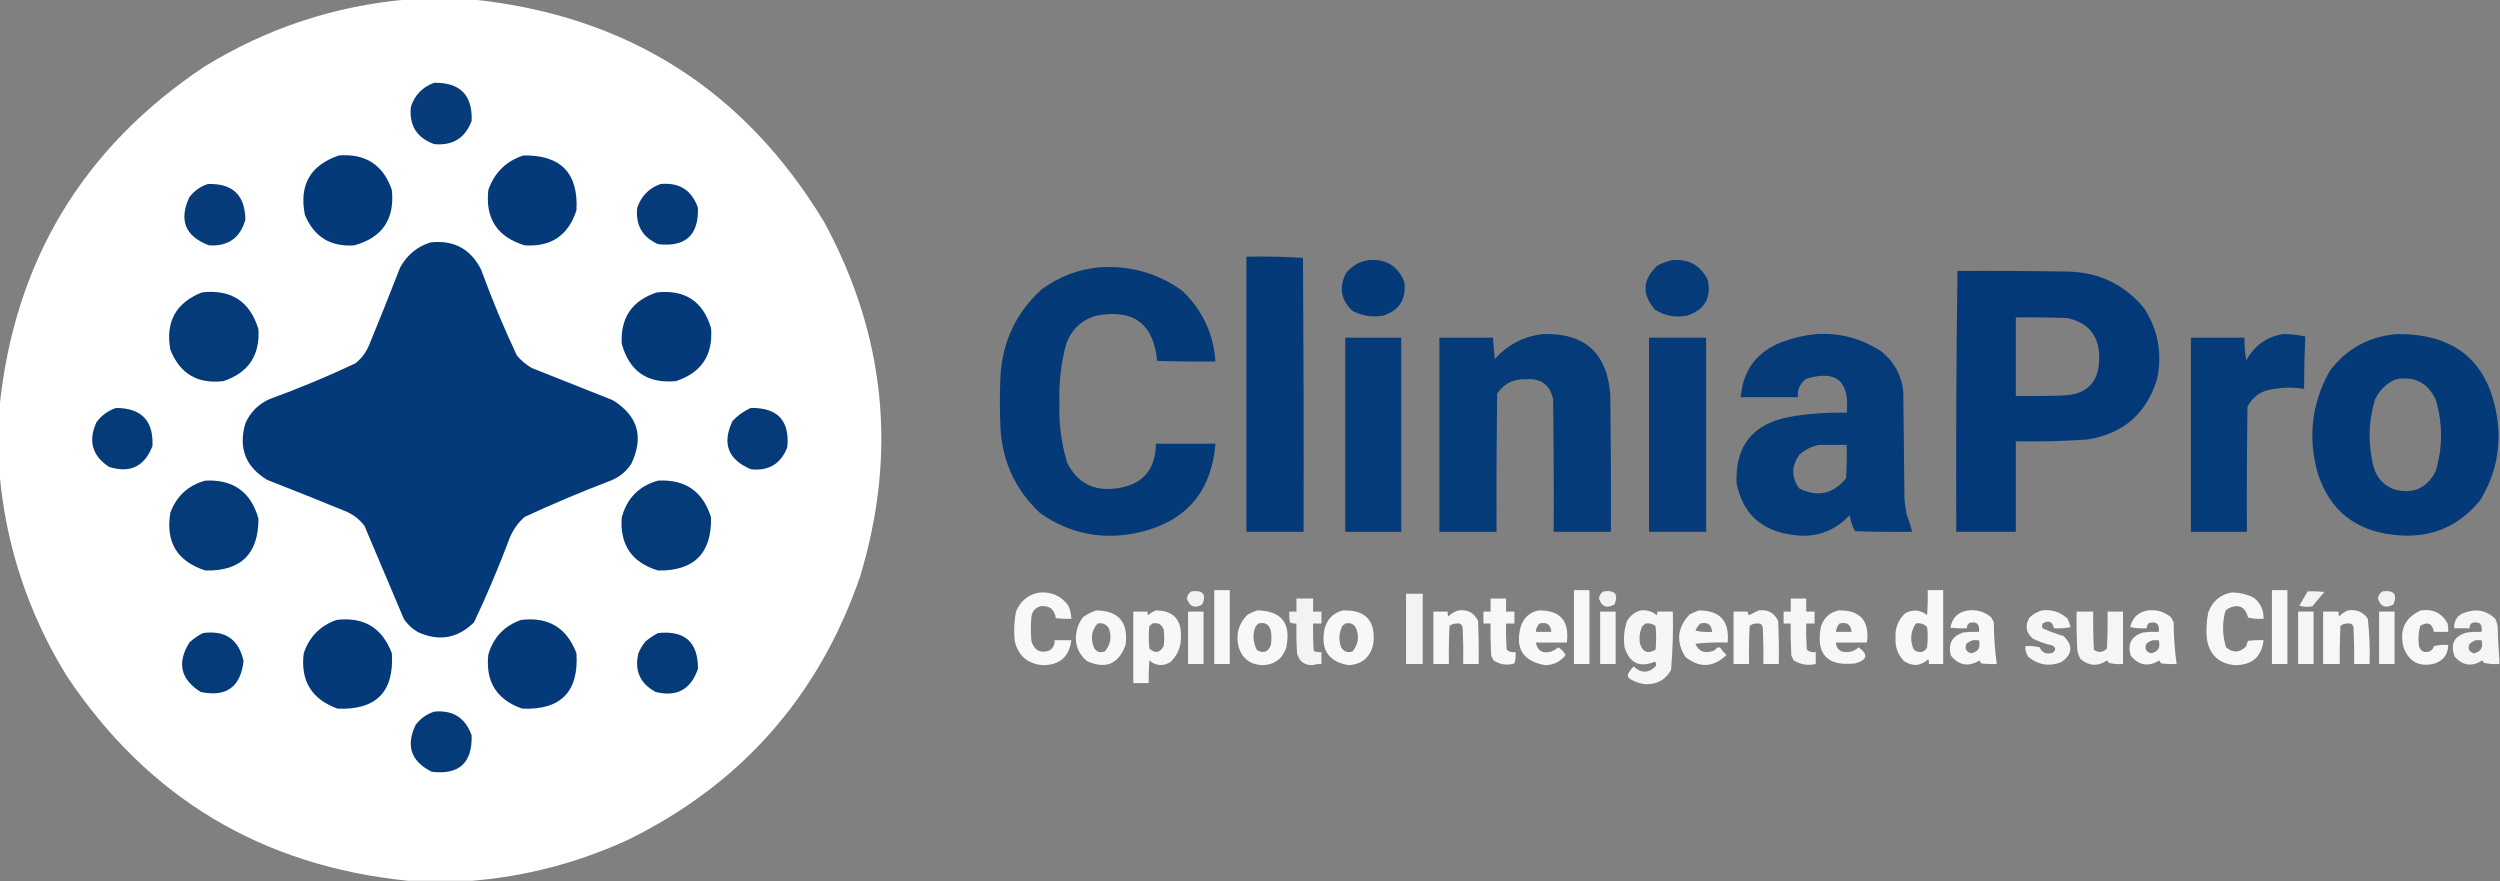 <svg xmlns="http://www.w3.org/2000/svg" version="1.1" width="2099px" height="740px" style="shape-rendering:geometricPrecision; text-rendering:geometricPrecision; image-rendering:optimizeQuality; fill-rule:evenodd; clip-rule:evenodd" xmlns:xlink="http://www.w3.org/1999/xlink" transform="rotate(0) scale(1, 1)">
<rect width="100%" height="100%" fill="#808080" stroke="none"/>
<g><path style="opacity:0.998" fill="#ffffff" d="M 342.5,-0.5 C 360.5,-0.5 378.5,-0.5 396.5,-0.5C 526.375,12.982 624.875,75.315 692,186.5C 743.556,281.607 753.556,380.941 722,484.5C 687.337,584.69 622.504,658.19 527.5,705C 485.747,724.187 442.081,735.687 396.5,739.5C 378.5,739.5 360.5,739.5 342.5,739.5C 219.704,727.042 124.204,669.709 56,567.5C 23.644,514.932 4.81,457.932 -0.5,396.5C -0.5,378.5 -0.5,360.5 -0.5,342.5C 11.958,219.704 69.291,124.204 171.5,56C 224.068,23.644 281.068,4.81 342.5,-0.5 Z"/></g>
<g><path style="opacity:1" fill="#073b7a" d="M 364.5,69.5 C 386.33,69.162 396.83,79.829 396,101.5C 390.588,115.966 380.088,122.466 364.5,121C 349.805,115.627 343.305,105.127 345,89.5C 348.351,79.65 354.851,72.983 364.5,69.5 Z"/></g>
<g><path style="opacity:1" fill="#053a7a" d="M 284.5,130.5 C 306.976,128.802 321.81,138.469 329,159.5C 331.54,183.943 321.04,199.443 297.5,206C 277.588,207.425 263.754,198.925 256,180.5C 250.964,155.403 260.464,138.736 284.5,130.5 Z"/></g>
<g><path style="opacity:1" fill="#053a7a" d="M 439.5,130.5 C 470.872,130.036 485.705,145.37 484,176.5C 477.221,197.644 462.721,207.477 440.5,206C 417.495,198.984 407.329,183.484 410,159.5C 415.093,144.906 424.926,135.24 439.5,130.5 Z"/></g>
<g><path style="opacity:1" fill="#073b7a" d="M 174.5,154.5 C 195.321,153.824 205.821,163.824 206,184.5C 201.648,199.845 191.481,207.012 175.5,206C 155.477,198.45 149.977,184.95 159,165.5C 163.127,160.202 168.294,156.535 174.5,154.5 Z"/></g>
<g><path style="opacity:1" fill="#063b7a" d="M 554.5,154.5 C 570.297,152.975 580.797,159.641 586,174.5C 586.671,197.491 575.504,207.658 552.5,205C 539.307,199.119 533.473,188.952 535,174.5C 538.351,164.65 544.851,157.983 554.5,154.5 Z"/></g>
<g><path style="opacity:1" fill="#043a7a" d="M 361.5,203.5 C 381.123,201.39 395.289,209.057 404,226.5C 412.914,250.989 422.914,274.989 434,298.5C 437.581,302.752 441.748,306.252 446.5,309C 469.167,318 491.833,327 514.5,336C 535.635,349.082 540.802,366.915 530,389.5C 525.453,396.362 519.287,401.195 511.5,404C 487.457,413.19 463.79,423.19 440.5,434C 434.984,438.865 430.817,444.698 428,451.5C 418.958,475.643 408.958,499.309 398,522.5C 384.439,535.879 368.939,538.712 351.5,531C 346.381,528.215 342.214,524.382 339,519.5C 327.982,493.47 316.982,467.47 306,441.5C 301.635,435.797 296.135,431.63 289.5,429C 267.913,420.138 246.246,411.471 224.5,403C 206.174,392.037 200.007,376.204 206,355.5C 210.167,346 217,339.167 226.5,335C 250.989,326.086 274.989,316.086 298.5,305C 303.674,300.814 307.508,295.647 310,289.5C 318.862,267.913 327.529,246.246 336,224.5C 341.737,214.061 350.237,207.061 361.5,203.5 Z"/></g>
<g><path style="opacity:0.99" fill="#04397a" d="M 1046.5,215.5 C 1062.41,215.175 1078.24,215.509 1094,216.5C 1094.5,293.166 1094.67,369.833 1094.5,446.5C 1078.5,446.5 1062.5,446.5 1046.5,446.5C 1046.5,369.5 1046.5,292.5 1046.5,215.5 Z"/></g>
<g><path style="opacity:0.977" fill="#033979" d="M 1148.5,218.5 C 1163.29,216.968 1173.46,222.968 1179,236.5C 1181,250.827 1175.17,260.327 1161.5,265C 1152.32,266.622 1143.65,265.289 1135.5,261C 1125.85,251.924 1124.02,241.424 1130,229.5C 1134.82,223.348 1140.99,219.682 1148.5,218.5 Z"/></g>
<g><path style="opacity:0.979" fill="#043979" d="M 1403.5,218.5 C 1417.88,217.094 1428.04,222.761 1434,235.5C 1436.76,250.495 1430.92,260.328 1416.5,265C 1406.76,266.839 1397.76,265.172 1389.5,260C 1378.31,247.026 1378.98,234.693 1391.5,223C 1395.43,220.972 1399.43,219.472 1403.5,218.5 Z"/></g>
<g><path style="opacity:0.987" fill="#043979" d="M 922.5,224.5 C 948.305,222.614 971.638,229.114 992.5,244C 1009.49,260.154 1018.83,279.987 1020.5,303.5C 1004.16,303.667 987.83,303.5 971.5,303C 968.639,271.841 951.639,259.175 920.5,265C 907.762,268.738 899.262,276.904 895,289.5C 890.799,305.21 888.965,321.21 889.5,337.5C 888.822,354.89 890.989,371.89 896,388.5C 904.555,405.53 918.388,412.696 937.5,410C 959.242,407.085 970.242,394.585 970.5,372.5C 987.167,372.5 1003.83,372.5 1020.5,372.5C 1017.23,412.89 995.895,437.724 956.5,447C 926.33,453.793 898.664,448.459 873.5,431C 852.799,411.76 841.633,387.926 840,359.5C 839.333,344.833 839.333,330.167 840,315.5C 841.745,286.556 853.245,262.389 874.5,243C 888.847,232.387 904.847,226.22 922.5,224.5 Z"/></g>
<g><path style="opacity:0.989" fill="#043979" d="M 1643.5,227.5 C 1674.17,227.333 1704.84,227.5 1735.5,228C 1761.79,228.4 1783.29,238.566 1800,258.5C 1812.02,276.916 1815.68,296.916 1811,318.5C 1802.09,347.404 1782.59,364.238 1752.5,369C 1732.54,370.411 1712.54,370.911 1692.5,370.5C 1692.5,395.833 1692.5,421.167 1692.5,446.5C 1675.83,446.5 1659.17,446.5 1642.5,446.5C 1642.17,373.429 1642.5,300.429 1643.5,227.5 Z M 1692.5,266.5 C 1706.84,266.333 1721.17,266.5 1735.5,267C 1753.93,271 1762.93,282.5 1762.5,301.5C 1762.12,321.049 1752.12,331.216 1732.5,332C 1719.17,332.5 1705.84,332.667 1692.5,332.5C 1692.5,310.5 1692.5,288.5 1692.5,266.5 Z"/></g>
<g><path style="opacity:1" fill="#063b7a" d="M 169.5,245.5 C 194.103,242.702 209.936,253.036 217,276.5C 218.291,298.543 208.457,313.043 187.5,320C 165.793,322.568 150.96,313.734 143,293.5C 138.826,270.204 147.659,254.204 169.5,245.5 Z"/></g>
<g><path style="opacity:1" fill="#053a7a" d="M 551.5,245.5 C 575.11,242.976 590.277,252.976 597,275.5C 598.791,298.095 588.957,312.928 567.5,320C 543.505,322.252 528.338,311.752 522,288.5C 520.948,266.58 530.781,252.247 551.5,245.5 Z"/></g>
<g><path style="opacity:0.977" fill="#043a79" d="M 1295.5,280.5 C 1330.61,279.439 1349.44,296.439 1352,331.5C 1352.5,369.832 1352.67,408.165 1352.5,446.5C 1336.5,446.5 1320.5,446.5 1304.5,446.5C 1304.67,409.498 1304.5,372.498 1304,335.5C 1301.54,323.058 1293.87,317.392 1281,318.5C 1270.69,317.987 1262.69,321.987 1257,330.5C 1256.5,369.165 1256.33,407.832 1256.5,446.5C 1240.5,446.5 1224.5,446.5 1208.5,446.5C 1208.5,392.167 1208.5,337.833 1208.5,283.5C 1223.5,283.5 1238.5,283.5 1253.5,283.5C 1254.08,289.485 1254.58,295.485 1255,301.5C 1265.9,289.301 1279.4,282.301 1295.5,280.5 Z"/></g>
<g><path style="opacity:0.985" fill="#043a79" d="M 1524.5,280.5 C 1544.53,279.256 1562.86,284.089 1579.5,295C 1590.22,303.611 1596.39,314.777 1598,328.5C 1598.33,358.833 1598.67,389.167 1599,419.5C 1599.42,423.872 1600.09,428.205 1601,432.5C 1602.81,437.111 1604.31,441.777 1605.5,446.5C 1589.5,446.667 1573.5,446.5 1557.5,446C 1555.21,441.785 1553.71,437.285 1553,432.5C 1539.84,446.507 1523.67,452.007 1504.5,449C 1478.53,445.471 1463.03,430.971 1458,405.5C 1456.85,374.302 1471.69,355.802 1502.5,350C 1518.38,347.271 1534.38,346.104 1550.5,346.5C 1553.09,319.903 1541.76,310.403 1516.5,318C 1511.3,321.889 1508.97,327.056 1509.5,333.5C 1493.5,333.5 1477.5,333.5 1461.5,333.5C 1463.39,310.76 1475.06,295.26 1496.5,287C 1505.7,283.642 1515.03,281.475 1524.5,280.5 Z M 1527.5,373.5 C 1535.17,373.5 1542.83,373.5 1550.5,373.5C 1550.67,382.839 1550.5,392.173 1550,401.5C 1539.07,414.858 1525.91,417.691 1510.5,410C 1503.85,400.456 1504.02,390.956 1511,381.5C 1515.87,377.315 1521.37,374.648 1527.5,373.5 Z"/></g>
<g><path style="opacity:0.984" fill="#043a79" d="M 1916.5,280.5 C 1922.92,280.442 1929.25,281.109 1935.5,282.5C 1934.85,297.158 1934.51,311.824 1934.5,326.5C 1923.72,324.727 1913.05,325.227 1902.5,328C 1895.46,330.379 1890.29,334.879 1887,341.5C 1886.5,376.498 1886.33,411.498 1886.5,446.5C 1870.83,446.5 1855.17,446.5 1839.5,446.5C 1839.5,392.167 1839.5,337.833 1839.5,283.5C 1854.5,283.5 1869.5,283.5 1884.5,283.5C 1884.31,289.888 1884.81,296.222 1886,302.5C 1892.71,290.279 1902.88,282.946 1916.5,280.5 Z"/></g>
<g><path style="opacity:0.986" fill="#043979" d="M 2012.5,280.5 C 2062.24,280.079 2090.4,304.412 2097,353.5C 2099.81,377.681 2094.81,400.015 2082,420.5C 2063.21,443.108 2039.04,452.608 2009.5,449C 1977.2,445.447 1956.03,428.281 1946,397.5C 1937.52,367.374 1940.85,338.707 1956,311.5C 1970.27,292.703 1989.1,282.37 2012.5,280.5 Z M 2011.5,318.5 C 2027.15,315.574 2038.32,321.24 2045,335.5C 2051,355.5 2051,375.5 2045,395.5C 2037.76,409.921 2026.26,415.087 2010.5,411C 2001.63,407.791 1995.79,401.624 1993,392.5C 1988.08,373.396 1988.41,354.396 1994,335.5C 1997.77,327.561 2003.6,321.895 2011.5,318.5 Z"/></g>
<g><path style="opacity:0.988" fill="#043a7a" d="M 1129.5,283.5 C 1145.17,283.5 1160.83,283.5 1176.5,283.5C 1176.5,337.833 1176.5,392.167 1176.5,446.5C 1160.83,446.5 1145.17,446.5 1129.5,446.5C 1129.5,392.167 1129.5,337.833 1129.5,283.5 Z"/></g>
<g><path style="opacity:0.968" fill="#043979" d="M 1384.5,283.5 C 1400.5,283.5 1416.5,283.5 1432.5,283.5C 1432.5,337.833 1432.5,392.167 1432.5,446.5C 1416.5,446.5 1400.5,446.5 1384.5,446.5C 1384.5,392.167 1384.5,337.833 1384.5,283.5 Z"/></g>
<g><path style="opacity:1" fill="#063b7a" d="M 97.5,342.5 C 118.834,342.665 129.001,353.332 128,374.5C 121.318,391.758 109.151,397.591 91.5,392C 77.355,382.598 73.855,370.098 81,354.5C 85.305,348.672 90.805,344.672 97.5,342.5 Z"/></g>
<g><path style="opacity:1" fill="#063b7a" d="M 630.5,342.5 C 653.016,342.242 663.182,353.242 661,375.5C 655.661,389.427 645.494,395.593 630.5,394C 611.218,385.932 606.051,372.432 615,353.5C 619.478,348.694 624.644,345.027 630.5,342.5 Z"/></g>
<g><path style="opacity:1" fill="#063b7a" d="M 172.5,403.5 C 195.896,402.411 210.729,413.077 217,435.5C 217.001,465.165 202.168,479.665 172.5,479C 148.762,471.365 138.928,455.199 143,430.5C 148.306,416.352 158.14,407.352 172.5,403.5 Z"/></g>
<g><path style="opacity:1" fill="#063b7a" d="M 552.5,403.5 C 575.486,402.342 590.319,412.676 597,434.5C 597.534,464.633 582.701,479.466 552.5,479C 530.505,472.329 520.338,457.496 522,434.5C 526.358,418.31 536.524,407.977 552.5,403.5 Z"/></g>
<g><path style="opacity:0.945" fill="#ffffff" d="M 1019.5,495.5 C 1023.83,495.5 1028.17,495.5 1032.5,495.5C 1032.5,516.167 1032.5,536.833 1032.5,557.5C 1028.17,557.5 1023.83,557.5 1019.5,557.5C 1019.5,536.833 1019.5,516.167 1019.5,495.5 Z"/></g>
<g><path style="opacity:0.935" fill="#ffffff" d="M 1321.5,495.5 C 1325.83,495.5 1330.17,495.5 1334.5,495.5C 1334.5,516.167 1334.5,536.833 1334.5,557.5C 1330.17,557.5 1325.83,557.5 1321.5,557.5C 1321.5,536.833 1321.5,516.167 1321.5,495.5 Z"/></g>
<g><path style="opacity:0.943" fill="#ffffff" d="M 1618.5,495.5 C 1622.83,495.5 1627.17,495.5 1631.5,495.5C 1631.5,516.167 1631.5,536.833 1631.5,557.5C 1627.5,557.5 1623.5,557.5 1619.5,557.5C 1619.66,556.127 1619.49,554.793 1619,553.5C 1612.58,559.281 1605.75,559.781 1598.5,555C 1593.34,549.554 1591.01,543.054 1591.5,535.5C 1590.98,527.386 1593.64,520.553 1599.5,515C 1606.04,511.364 1612.2,511.864 1618,516.5C 1618.5,509.508 1618.67,502.508 1618.5,495.5 Z M 1608.5,523.5 C 1612.29,522.814 1615.45,523.814 1618,526.5C 1618.67,532.167 1618.67,537.833 1618,543.5C 1616.18,546.991 1613.35,548.157 1609.5,547C 1607.67,546.5 1606.5,545.333 1606,543.5C 1603.56,536.351 1604.39,529.684 1608.5,523.5 Z"/></g>
<g><path style="opacity:0.935" fill="#ffffff" d="M 1907.5,495.5 C 1911.83,495.5 1916.17,495.5 1920.5,495.5C 1920.5,516.167 1920.5,536.833 1920.5,557.5C 1916.17,557.5 1911.83,557.5 1907.5,557.5C 1907.5,536.833 1907.5,516.167 1907.5,495.5 Z"/></g>
<g><path style="opacity:0.896" fill="#ffffff" d="M 1000.5,496.5 C 1010.02,495.327 1013.02,498.993 1009.5,507.5C 1003.08,511.118 998.742,509.451 996.5,502.5C 996.866,499.744 998.2,497.744 1000.5,496.5 Z"/></g>
<g><path style="opacity:0.895" fill="#ffffff" d="M 1346.5,496.5 C 1356.02,495.327 1359.02,498.993 1355.5,507.5C 1349.08,511.118 1344.74,509.451 1342.5,502.5C 1342.87,499.744 1344.2,497.744 1346.5,496.5 Z"/></g>
<g><path style="opacity:0.903" fill="#ffffff" d="M 1937.5,496.5 C 1942.18,496.334 1946.85,496.501 1951.5,497C 1948.17,501 1944.83,505 1941.5,509C 1937.79,509.825 1934.12,509.659 1930.5,508.5C 1932.84,504.472 1935.18,500.472 1937.5,496.5 Z"/></g>
<g><path style="opacity:0.896" fill="#ffffff" d="M 2000.5,496.5 C 2010.02,495.327 2013.02,498.993 2009.5,507.5C 2003.08,511.118 1998.74,509.451 1996.5,502.5C 1996.87,499.744 1998.2,497.744 2000.5,496.5 Z"/></g>
<g><path style="opacity:0.939" fill="#ffffff" d="M 872.5,497.5 C 882.829,496.654 890.995,500.32 897,508.5C 898.562,512.014 899.395,515.681 899.5,519.5C 895.154,519.666 890.821,519.499 886.5,519C 885.308,511.466 880.975,508.133 873.5,509C 869.258,510.245 866.758,513.078 866,517.5C 865.333,524.5 865.333,531.5 866,538.5C 868.582,546.349 873.749,548.849 881.5,546C 884.321,543.859 885.654,541.025 885.5,537.5C 890.167,537.5 894.833,537.5 899.5,537.5C 897.754,551.406 889.754,558.406 875.5,558.5C 862.905,557.404 855.072,550.737 852,538.5C 851.13,530.103 851.463,521.77 853,513.5C 856.749,504.565 863.249,499.232 872.5,497.5 Z"/></g>
<g><path style="opacity:0.937" fill="#ffffff" d="M 1873.5,497.5 C 1880.22,497.41 1886.55,498.91 1892.5,502C 1898.01,506.529 1900.68,512.362 1900.5,519.5C 1896.12,519.826 1891.78,519.492 1887.5,518.5C 1885,509.158 1879.33,506.658 1870.5,511C 1869.3,511.903 1868.47,513.069 1868,514.5C 1865.71,524.304 1866.04,533.971 1869,543.5C 1874.85,548.475 1880.52,548.142 1886,542.5C 1886.27,540.899 1886.77,539.399 1887.5,538C 1891.82,537.501 1896.15,537.334 1900.5,537.5C 1898.89,551.264 1891.06,558.264 1877,558.5C 1863.69,557.52 1855.69,550.52 1853,537.5C 1852.14,529.768 1852.48,522.102 1854,514.5C 1857.31,505.019 1863.81,499.353 1873.5,497.5 Z"/></g>
<g><path style="opacity:0.901" fill="#ffffff" d="M 1180.5,498.5 C 1185.17,498.5 1189.83,498.5 1194.5,498.5C 1194.5,518.167 1194.5,537.833 1194.5,557.5C 1189.83,557.5 1185.17,557.5 1180.5,557.5C 1180.5,537.833 1180.5,518.167 1180.5,498.5 Z"/></g>
<g><path style="opacity:0.902" fill="#ffffff" d="M 1088.5,502.5 C 1093.17,502.5 1097.83,502.5 1102.5,502.5C 1102.5,506.167 1102.5,509.833 1102.5,513.5C 1104.83,513.5 1107.17,513.5 1109.5,513.5C 1109.5,516.833 1109.5,520.167 1109.5,523.5C 1107.17,523.5 1104.83,523.5 1102.5,523.5C 1102.33,531.174 1102.5,538.841 1103,546.5C 1105.04,547.423 1107.21,547.756 1109.5,547.5C 1109.5,550.833 1109.5,554.167 1109.5,557.5C 1106.93,557.344 1104.43,557.678 1102,558.5C 1095.02,558.516 1090.69,555.183 1089,548.5C 1088.5,540.173 1088.33,531.84 1088.5,523.5C 1086.53,523.739 1084.7,523.406 1083,522.5C 1082.5,519.518 1082.34,516.518 1082.5,513.5C 1084.5,513.5 1086.5,513.5 1088.5,513.5C 1088.5,509.833 1088.5,506.167 1088.5,502.5 Z"/></g>
<g><path style="opacity:0.93" fill="#ffffff" d="M 1251.5,502.5 C 1255.83,502.5 1260.17,502.5 1264.5,502.5C 1264.5,506.167 1264.5,509.833 1264.5,513.5C 1266.83,513.5 1269.17,513.5 1271.5,513.5C 1271.5,516.833 1271.5,520.167 1271.5,523.5C 1269.17,523.5 1266.83,523.5 1264.5,523.5C 1264.33,530.841 1264.5,538.174 1265,545.5C 1267.14,547.278 1269.64,547.945 1272.5,547.5C 1272.78,550.777 1272.45,553.943 1271.5,557C 1265.31,558.898 1259.48,558.065 1254,554.5C 1253.33,553.167 1252.67,551.833 1252,550.5C 1251.5,541.506 1251.33,532.506 1251.5,523.5C 1249.5,523.5 1247.5,523.5 1245.5,523.5C 1245.5,520.167 1245.5,516.833 1245.5,513.5C 1247.5,513.5 1249.5,513.5 1251.5,513.5C 1251.5,509.833 1251.5,506.167 1251.5,502.5 Z"/></g>
<g><path style="opacity:0.926" fill="#ffffff" d="M 1503.5,502.5 C 1507.83,502.5 1512.17,502.5 1516.5,502.5C 1516.5,506.167 1516.5,509.833 1516.5,513.5C 1518.83,513.5 1521.17,513.5 1523.5,513.5C 1523.5,516.833 1523.5,520.167 1523.5,523.5C 1521.17,523.5 1518.83,523.5 1516.5,523.5C 1516.33,530.841 1516.5,538.174 1517,545.5C 1519.14,547.278 1521.64,547.945 1524.5,547.5C 1524.5,550.833 1524.5,554.167 1524.5,557.5C 1517.95,559.023 1511.78,558.023 1506,554.5C 1505.33,553.167 1504.67,551.833 1504,550.5C 1503.5,541.506 1503.33,532.506 1503.5,523.5C 1501.5,523.5 1499.5,523.5 1497.5,523.5C 1497.5,520.167 1497.5,516.833 1497.5,513.5C 1499.5,513.5 1501.5,513.5 1503.5,513.5C 1503.5,509.833 1503.5,506.167 1503.5,502.5 Z"/></g>
<g><path style="opacity:0.942" fill="#ffffff" d="M 920.5,512.5 C 939.387,512.884 947.554,522.551 945,541.5C 939.167,557.66 928.334,562.16 912.5,555C 904.68,548.241 901.847,539.741 904,529.5C 904.898,525.205 906.731,521.372 909.5,518C 912.99,515.588 916.657,513.755 920.5,512.5 Z M 921.5,523.5 C 925.684,522.704 928.85,524.037 931,527.5C 933.627,534.807 932.46,541.307 927.5,547C 922.88,548.538 919.713,547.038 918,542.5C 915.535,535.335 916.701,529.002 921.5,523.5 Z"/></g>
<g><path style="opacity:0.945" fill="#ffffff" d="M 970.5,512.5 C 985.133,512.638 992.133,520.138 991.5,535C 991.598,543.386 988.598,550.386 982.5,556C 976.293,559.593 970.46,559.093 965,554.5C 964.5,560.825 964.334,567.158 964.5,573.5C 960.167,573.5 955.833,573.5 951.5,573.5C 951.5,553.5 951.5,533.5 951.5,513.5C 955.5,513.5 959.5,513.5 963.5,513.5C 963.351,514.552 963.517,515.552 964,516.5C 966.013,514.752 968.18,513.418 970.5,512.5 Z M 967.5,523.5 C 972.181,522.456 975.348,524.123 977,528.5C 977.667,533.167 977.667,537.833 977,542.5C 973.819,548.252 969.819,548.919 965,544.5C 964.333,538.167 964.333,531.833 965,525.5C 965.995,524.934 966.828,524.267 967.5,523.5 Z"/></g>
<g><path style="opacity:0.943" fill="#ffffff" d="M 1055.5,512.5 C 1075.94,512.8 1084.11,523.133 1080,543.5C 1076.88,553.076 1070.21,558.076 1060,558.5C 1049.79,558.076 1043.12,553.076 1040,543.5C 1037.38,532.798 1039.88,523.632 1047.5,516C 1050.16,514.522 1052.82,513.355 1055.5,512.5 Z M 1056.5,523.5 C 1062.05,522.102 1065.55,524.102 1067,529.5C 1067.67,533.5 1067.67,537.5 1067,541.5C 1064.87,547.313 1061.04,548.813 1055.5,546C 1052.61,540.879 1051.78,535.379 1053,529.5C 1053.56,527.113 1054.73,525.113 1056.5,523.5 Z"/></g>
<g><path style="opacity:0.944" fill="#ffffff" d="M 1127.5,512.5 C 1146.74,511.964 1155.24,521.298 1153,540.5C 1150.71,551.618 1143.88,557.618 1132.5,558.5C 1115.56,555.674 1108.73,545.674 1112,528.5C 1114.04,519.96 1119.21,514.627 1127.5,512.5 Z M 1129.5,523.5 C 1134.18,522.456 1137.35,524.123 1139,528.5C 1141.29,535.37 1140.13,541.537 1135.5,547C 1131.42,548.293 1128.25,547.126 1126,543.5C 1123.85,537.358 1124.18,531.358 1127,525.5C 1127.99,524.934 1128.83,524.267 1129.5,523.5 Z"/></g>
<g><path style="opacity:0.938" fill="#ffffff" d="M 1224.5,512.5 C 1232.3,511.479 1237.8,514.479 1241,521.5C 1241.5,533.495 1241.67,545.495 1241.5,557.5C 1237.17,557.5 1232.83,557.5 1228.5,557.5C 1228.67,547.161 1228.5,536.828 1228,526.5C 1227.24,524.09 1225.58,523.09 1223,523.5C 1220.74,523.439 1218.74,524.106 1217,525.5C 1216.5,536.161 1216.33,546.828 1216.5,557.5C 1212.17,557.5 1207.83,557.5 1203.5,557.5C 1203.5,542.833 1203.5,528.167 1203.5,513.5C 1207.5,513.5 1211.5,513.5 1215.5,513.5C 1215.34,514.873 1215.51,516.207 1216,517.5C 1218.53,515.097 1221.36,513.43 1224.5,512.5 Z"/></g>
<g><path style="opacity:0.938" fill="#ffffff" d="M 1291.5,512.5 C 1309.83,512.109 1317.83,521.109 1315.5,539.5C 1306.83,539.5 1298.17,539.5 1289.5,539.5C 1290.97,546.579 1295.31,549.079 1302.5,547C 1304.66,546.086 1306.66,544.919 1308.5,543.5C 1311.04,545.202 1313.04,547.369 1314.5,550C 1310.27,555.449 1304.6,558.282 1297.5,558.5C 1278.53,555.25 1271.7,544.25 1277,525.5C 1279.58,518.487 1284.42,514.154 1291.5,512.5 Z M 1292.5,523.5 C 1298.69,522.042 1302.02,524.375 1302.5,530.5C 1298.17,530.5 1293.83,530.5 1289.5,530.5C 1289.69,527.794 1290.69,525.461 1292.5,523.5 Z"/></g>
<g><path style="opacity:0.925" fill="#ffffff" d="M 1377.5,512.5 C 1382.61,511.925 1387.11,513.259 1391,516.5C 1391.48,515.552 1391.65,514.552 1391.5,513.5C 1395.83,513.5 1400.17,513.5 1404.5,513.5C 1404.91,529.876 1404.41,546.21 1403,562.5C 1398.6,570.456 1391.77,574.456 1382.5,574.5C 1377.44,574.189 1372.78,572.689 1368.5,570C 1366.79,568.867 1366.29,567.367 1367,565.5C 1368.31,563.359 1369.81,561.359 1371.5,559.5C 1377.95,565.398 1384.12,565.398 1390,559.5C 1390.78,558.056 1390.61,556.723 1389.5,555.5C 1376.68,560.843 1368.18,556.843 1364,543.5C 1362.93,535.983 1363.59,528.65 1366,521.5C 1368.68,516.922 1372.52,513.922 1377.5,512.5 Z M 1381.5,523.5 C 1384.69,523.02 1387.52,523.686 1390,525.5C 1390.67,532.167 1390.67,538.833 1390,545.5C 1383.54,549.261 1379.21,547.594 1377,540.5C 1376.02,535.266 1376.69,530.266 1379,525.5C 1379.99,524.934 1380.83,524.267 1381.5,523.5 Z"/></g>
<g><path style="opacity:0.937" fill="#ffffff" d="M 1426.5,512.5 C 1444.27,512.613 1452.27,521.613 1450.5,539.5C 1441.48,539.168 1432.48,539.502 1423.5,540.5C 1425.95,546.393 1430.29,548.559 1436.5,547C 1438.62,546.74 1440.28,545.74 1441.5,544C 1442.5,543.333 1443.5,543.333 1444.5,544C 1445.93,546.185 1447.6,548.185 1449.5,550C 1438.47,560.56 1426.97,561.06 1415,551.5C 1407.06,538.759 1408.23,526.925 1418.5,516C 1421.16,514.522 1423.82,513.355 1426.5,512.5 Z M 1427.5,523.5 C 1433.64,521.99 1436.98,524.323 1437.5,530.5C 1432.79,530.827 1428.12,530.493 1423.5,529.5C 1424.47,527.21 1425.8,525.21 1427.5,523.5 Z"/></g>
<g><path style="opacity:0.937" fill="#ffffff" d="M 1476.5,512.5 C 1484.3,511.479 1489.8,514.479 1493,521.5C 1493.5,533.495 1493.67,545.495 1493.5,557.5C 1489.17,557.5 1484.83,557.5 1480.5,557.5C 1480.67,547.161 1480.5,536.828 1480,526.5C 1479.24,524.09 1477.58,523.09 1475,523.5C 1472.74,523.439 1470.74,524.106 1469,525.5C 1468.5,536.161 1468.33,546.828 1468.5,557.5C 1464.17,557.5 1459.83,557.5 1455.5,557.5C 1455.5,542.833 1455.5,528.167 1455.5,513.5C 1459.5,513.5 1463.5,513.5 1467.5,513.5C 1467.28,514.675 1467.61,515.675 1468.5,516.5C 1471.26,515.121 1473.93,513.787 1476.5,512.5 Z"/></g>
<g><path style="opacity:0.937" fill="#ffffff" d="M 1543.5,512.5 C 1561.83,512.111 1569.83,521.111 1567.5,539.5C 1558.83,539.5 1550.17,539.5 1541.5,539.5C 1541.54,543.09 1543.21,545.59 1546.5,547C 1551.79,548.257 1556.45,547.091 1560.5,543.5C 1568.89,549.571 1567.89,554.071 1557.5,557C 1533.76,559.592 1524.26,549.092 1529,525.5C 1531.57,518.491 1536.4,514.157 1543.5,512.5 Z M 1544.5,523.5 C 1550.69,522.042 1554.02,524.375 1554.5,530.5C 1550.17,530.5 1545.83,530.5 1541.5,530.5C 1541.69,527.794 1542.69,525.461 1544.5,523.5 Z"/></g>
<g><path style="opacity:0.941" fill="#ffffff" d="M 1652.5,512.5 C 1659.95,511.65 1666.45,513.65 1672,518.5C 1672.67,519.833 1673.33,521.167 1674,522.5C 1674.07,534.247 1674.9,545.913 1676.5,557.5C 1672.15,557.666 1667.82,557.499 1663.5,557C 1662.87,556.25 1662.37,555.416 1662,554.5C 1652.81,560.127 1644.81,558.794 1638,550.5C 1635.4,540.532 1638.9,534.032 1648.5,531C 1652.82,530.501 1657.15,530.334 1661.5,530.5C 1662.37,524.011 1659.7,521.511 1653.5,523C 1651.96,524.11 1651.3,525.61 1651.5,527.5C 1646.82,527.666 1642.15,527.499 1637.5,527C 1639.08,518.585 1644.08,513.751 1652.5,512.5 Z M 1656.5,537.5 C 1658.17,537.5 1659.83,537.5 1661.5,537.5C 1663.15,543.583 1660.98,547.25 1655,548.5C 1650.79,547.407 1649.46,544.74 1651,540.5C 1652.72,539.131 1654.55,538.131 1656.5,537.5 Z"/></g>
<g><path style="opacity:0.926" fill="#ffffff" d="M 1714.5,512.5 C 1722.84,511.525 1730.01,513.858 1736,519.5C 1736.99,521.778 1737.82,524.111 1738.5,526.5C 1733.88,527.493 1729.21,527.827 1724.5,527.5C 1723.24,521.799 1720.07,520.466 1715,523.5C 1714.33,524.833 1714.33,526.167 1715,527.5C 1720.63,530.039 1726.46,532.206 1732.5,534C 1740.82,542.069 1740.16,549.402 1730.5,556C 1720.42,559.848 1711.25,558.348 1703,551.5C 1701.09,548.794 1700.26,545.794 1700.5,542.5C 1704.55,542.176 1708.55,542.509 1712.5,543.5C 1714.65,548.259 1718.32,549.759 1723.5,548C 1726.17,546 1726.17,544 1723.5,542C 1717.55,540.764 1711.88,538.764 1706.5,536C 1700.88,530.914 1700.05,525.081 1704,518.5C 1707.07,515.554 1710.57,513.554 1714.5,512.5 Z"/></g>
<g><path style="opacity:0.941" fill="#ffffff" d="M 1803.5,512.5 C 1810.95,511.65 1817.45,513.65 1823,518.5C 1823.67,519.833 1824.33,521.167 1825,522.5C 1825.03,534.254 1825.87,545.92 1827.5,557.5C 1823.15,557.666 1818.82,557.499 1814.5,557C 1813.87,556.25 1813.37,555.416 1813,554.5C 1803.81,560.127 1795.81,558.794 1789,550.5C 1785.99,540.506 1789.49,534.006 1799.5,531C 1803.82,530.501 1808.15,530.334 1812.5,530.5C 1813.37,524.011 1810.7,521.511 1804.5,523C 1802.96,524.11 1802.3,525.61 1802.5,527.5C 1797.79,527.827 1793.12,527.493 1788.5,526.5C 1790.38,518.407 1795.38,513.74 1803.5,512.5 Z M 1807.5,537.5 C 1809.17,537.5 1810.83,537.5 1812.5,537.5C 1814.15,543.583 1811.98,547.25 1806,548.5C 1801.79,547.407 1800.46,544.74 1802,540.5C 1803.72,539.131 1805.55,538.131 1807.5,537.5 Z"/></g>
<g><path style="opacity:0.933" fill="#ffffff" d="M 1971.5,512.5 C 1978.56,511.456 1984.06,513.79 1988,519.5C 1989.44,532.092 1989.94,544.759 1989.5,557.5C 1985.17,557.5 1980.83,557.5 1976.5,557.5C 1976.67,547.161 1976.5,536.828 1976,526.5C 1975.24,524.09 1973.58,523.09 1971,523.5C 1968.74,523.439 1966.74,524.106 1965,525.5C 1964.5,536.161 1964.33,546.828 1964.5,557.5C 1959.83,557.5 1955.17,557.5 1950.5,557.5C 1950.5,542.833 1950.5,528.167 1950.5,513.5C 1954.83,513.5 1959.17,513.5 1963.5,513.5C 1963.34,514.873 1963.51,516.207 1964,517.5C 1966.17,515.177 1968.67,513.51 1971.5,512.5 Z"/></g>
<g><path style="opacity:0.932" fill="#ffffff" d="M 2032.5,512.5 C 2042.68,511.006 2050.18,514.673 2055,523.5C 2055.5,525.81 2055.66,528.143 2055.5,530.5C 2051.5,530.5 2047.5,530.5 2043.5,530.5C 2042.14,523.32 2038.31,521.654 2032,525.5C 2030.48,531.08 2030.15,536.747 2031,542.5C 2032.37,546.766 2035.2,548.266 2039.5,547C 2041.63,546.241 2042.97,544.741 2043.5,542.5C 2047.45,541.509 2051.45,541.176 2055.5,541.5C 2055.41,549.171 2051.74,554.338 2044.5,557C 2031.51,560.459 2022.68,555.959 2018,543.5C 2014.35,528.852 2019.19,518.519 2032.5,512.5 Z"/></g>
<g><path style="opacity:0.919" fill="#ffffff" d="M 2098.5,553.5 C 2098.5,554.833 2098.5,556.167 2098.5,557.5C 2094.12,557.826 2089.78,557.492 2085.5,556.5C 2085.19,555.692 2084.69,555.025 2084,554.5C 2075.59,559.99 2067.92,558.99 2061,551.5C 2056.97,540.717 2060.47,533.884 2071.5,531C 2075.49,530.501 2079.49,530.334 2083.5,530.5C 2084.5,524 2081.83,521.5 2075.5,523C 2073.96,524.11 2073.3,525.61 2073.5,527.5C 2069.17,527.5 2064.83,527.5 2060.5,527.5C 2060.3,520.403 2063.63,515.903 2070.5,514C 2079.85,510.88 2088.01,512.713 2095,519.5C 2095.97,521.392 2096.64,523.392 2097,525.5C 2097.17,535.009 2097.67,544.342 2098.5,553.5 Z M 2078.5,537.5 C 2080.17,537.5 2081.83,537.5 2083.5,537.5C 2085.15,543.631 2082.99,547.298 2077,548.5C 2072.83,547.156 2071.66,544.489 2073.5,540.5C 2075.14,539.304 2076.81,538.304 2078.5,537.5 Z"/></g>
<g><path style="opacity:0.929" fill="#ffffff" d="M 997.5,513.5 C 1001.83,513.5 1006.17,513.5 1010.5,513.5C 1010.5,528.167 1010.5,542.833 1010.5,557.5C 1006.17,557.5 1001.83,557.5 997.5,557.5C 997.5,542.833 997.5,528.167 997.5,513.5 Z"/></g>
<g><path style="opacity:0.929" fill="#ffffff" d="M 1343.5,513.5 C 1347.83,513.5 1352.17,513.5 1356.5,513.5C 1356.5,528.167 1356.5,542.833 1356.5,557.5C 1352.17,557.5 1347.83,557.5 1343.5,557.5C 1343.5,542.833 1343.5,528.167 1343.5,513.5 Z"/></g>
<g><path style="opacity:0.92" fill="#ffffff" d="M 1743.5,513.5 C 1748.17,513.5 1752.83,513.5 1757.5,513.5C 1757.33,524.172 1757.5,534.839 1758,545.5C 1761.86,548.25 1765.53,547.916 1769,544.5C 1769.5,534.172 1769.67,523.839 1769.5,513.5C 1773.83,513.5 1778.17,513.5 1782.5,513.5C 1782.5,528.167 1782.5,542.833 1782.5,557.5C 1778.45,557.824 1774.45,557.491 1770.5,556.5C 1770.19,555.692 1769.69,555.025 1769,554.5C 1761.46,559.661 1754.12,559.328 1747,553.5C 1745.25,550.754 1744.25,547.754 1744,544.5C 1743.5,534.172 1743.33,523.839 1743.5,513.5 Z"/></g>
<g><path style="opacity:0.929" fill="#ffffff" d="M 1929.5,513.5 C 1933.83,513.5 1938.17,513.5 1942.5,513.5C 1942.5,528.167 1942.5,542.833 1942.5,557.5C 1938.17,557.5 1933.83,557.5 1929.5,557.5C 1929.5,542.833 1929.5,528.167 1929.5,513.5 Z"/></g>
<g><path style="opacity:0.929" fill="#ffffff" d="M 1997.5,513.5 C 2001.83,513.5 2006.17,513.5 2010.5,513.5C 2010.5,528.167 2010.5,542.833 2010.5,557.5C 2006.17,557.5 2001.83,557.5 1997.5,557.5C 1997.5,542.833 1997.5,528.167 1997.5,513.5 Z"/></g>
<g><path style="opacity:1" fill="#053a7a" d="M 282.5,520.5 C 305.415,517.701 320.915,527.035 329,548.5C 331.05,580.783 315.884,596.283 283.5,595C 261.662,587.171 252.162,571.671 255,548.5C 259.684,534.65 268.851,525.316 282.5,520.5 Z"/></g>
<g><path style="opacity:1" fill="#053a7a" d="M 437.5,520.5 C 460.415,517.701 475.915,527.035 484,548.5C 486.05,580.783 470.884,596.283 438.5,595C 416.985,587.488 407.485,572.322 410,549.5C 414.256,535.079 423.423,525.413 437.5,520.5 Z"/></g>
<g><path style="opacity:1" fill="#063b7a" d="M 170.5,531.5 C 189.157,529.019 200.491,536.852 204.5,555C 202.017,576.813 190.017,585.48 168.5,581C 151.566,570.331 148.399,556.497 159,539.5C 162.464,536.195 166.297,533.528 170.5,531.5 Z"/></g>
<g><path style="opacity:1" fill="#063b7a" d="M 552.5,531.5 C 574.986,529.162 586.153,539.162 586,561.5C 580.15,578.843 568.316,585.343 550.5,581C 537.35,573.868 532.517,563.034 536,548.5C 537.497,544.835 539.497,541.502 542,538.5C 545.308,535.771 548.808,533.438 552.5,531.5 Z"/></g>
<g><path style="opacity:1" fill="#063b7a" d="M 364.5,597.5 C 380.276,595.966 390.776,602.633 396,617.5C 396.611,640.554 385.444,650.721 362.5,648C 345.058,639.278 340.558,626.112 349,608.5C 353.127,603.202 358.294,599.535 364.5,597.5 Z"/></g>
</svg>